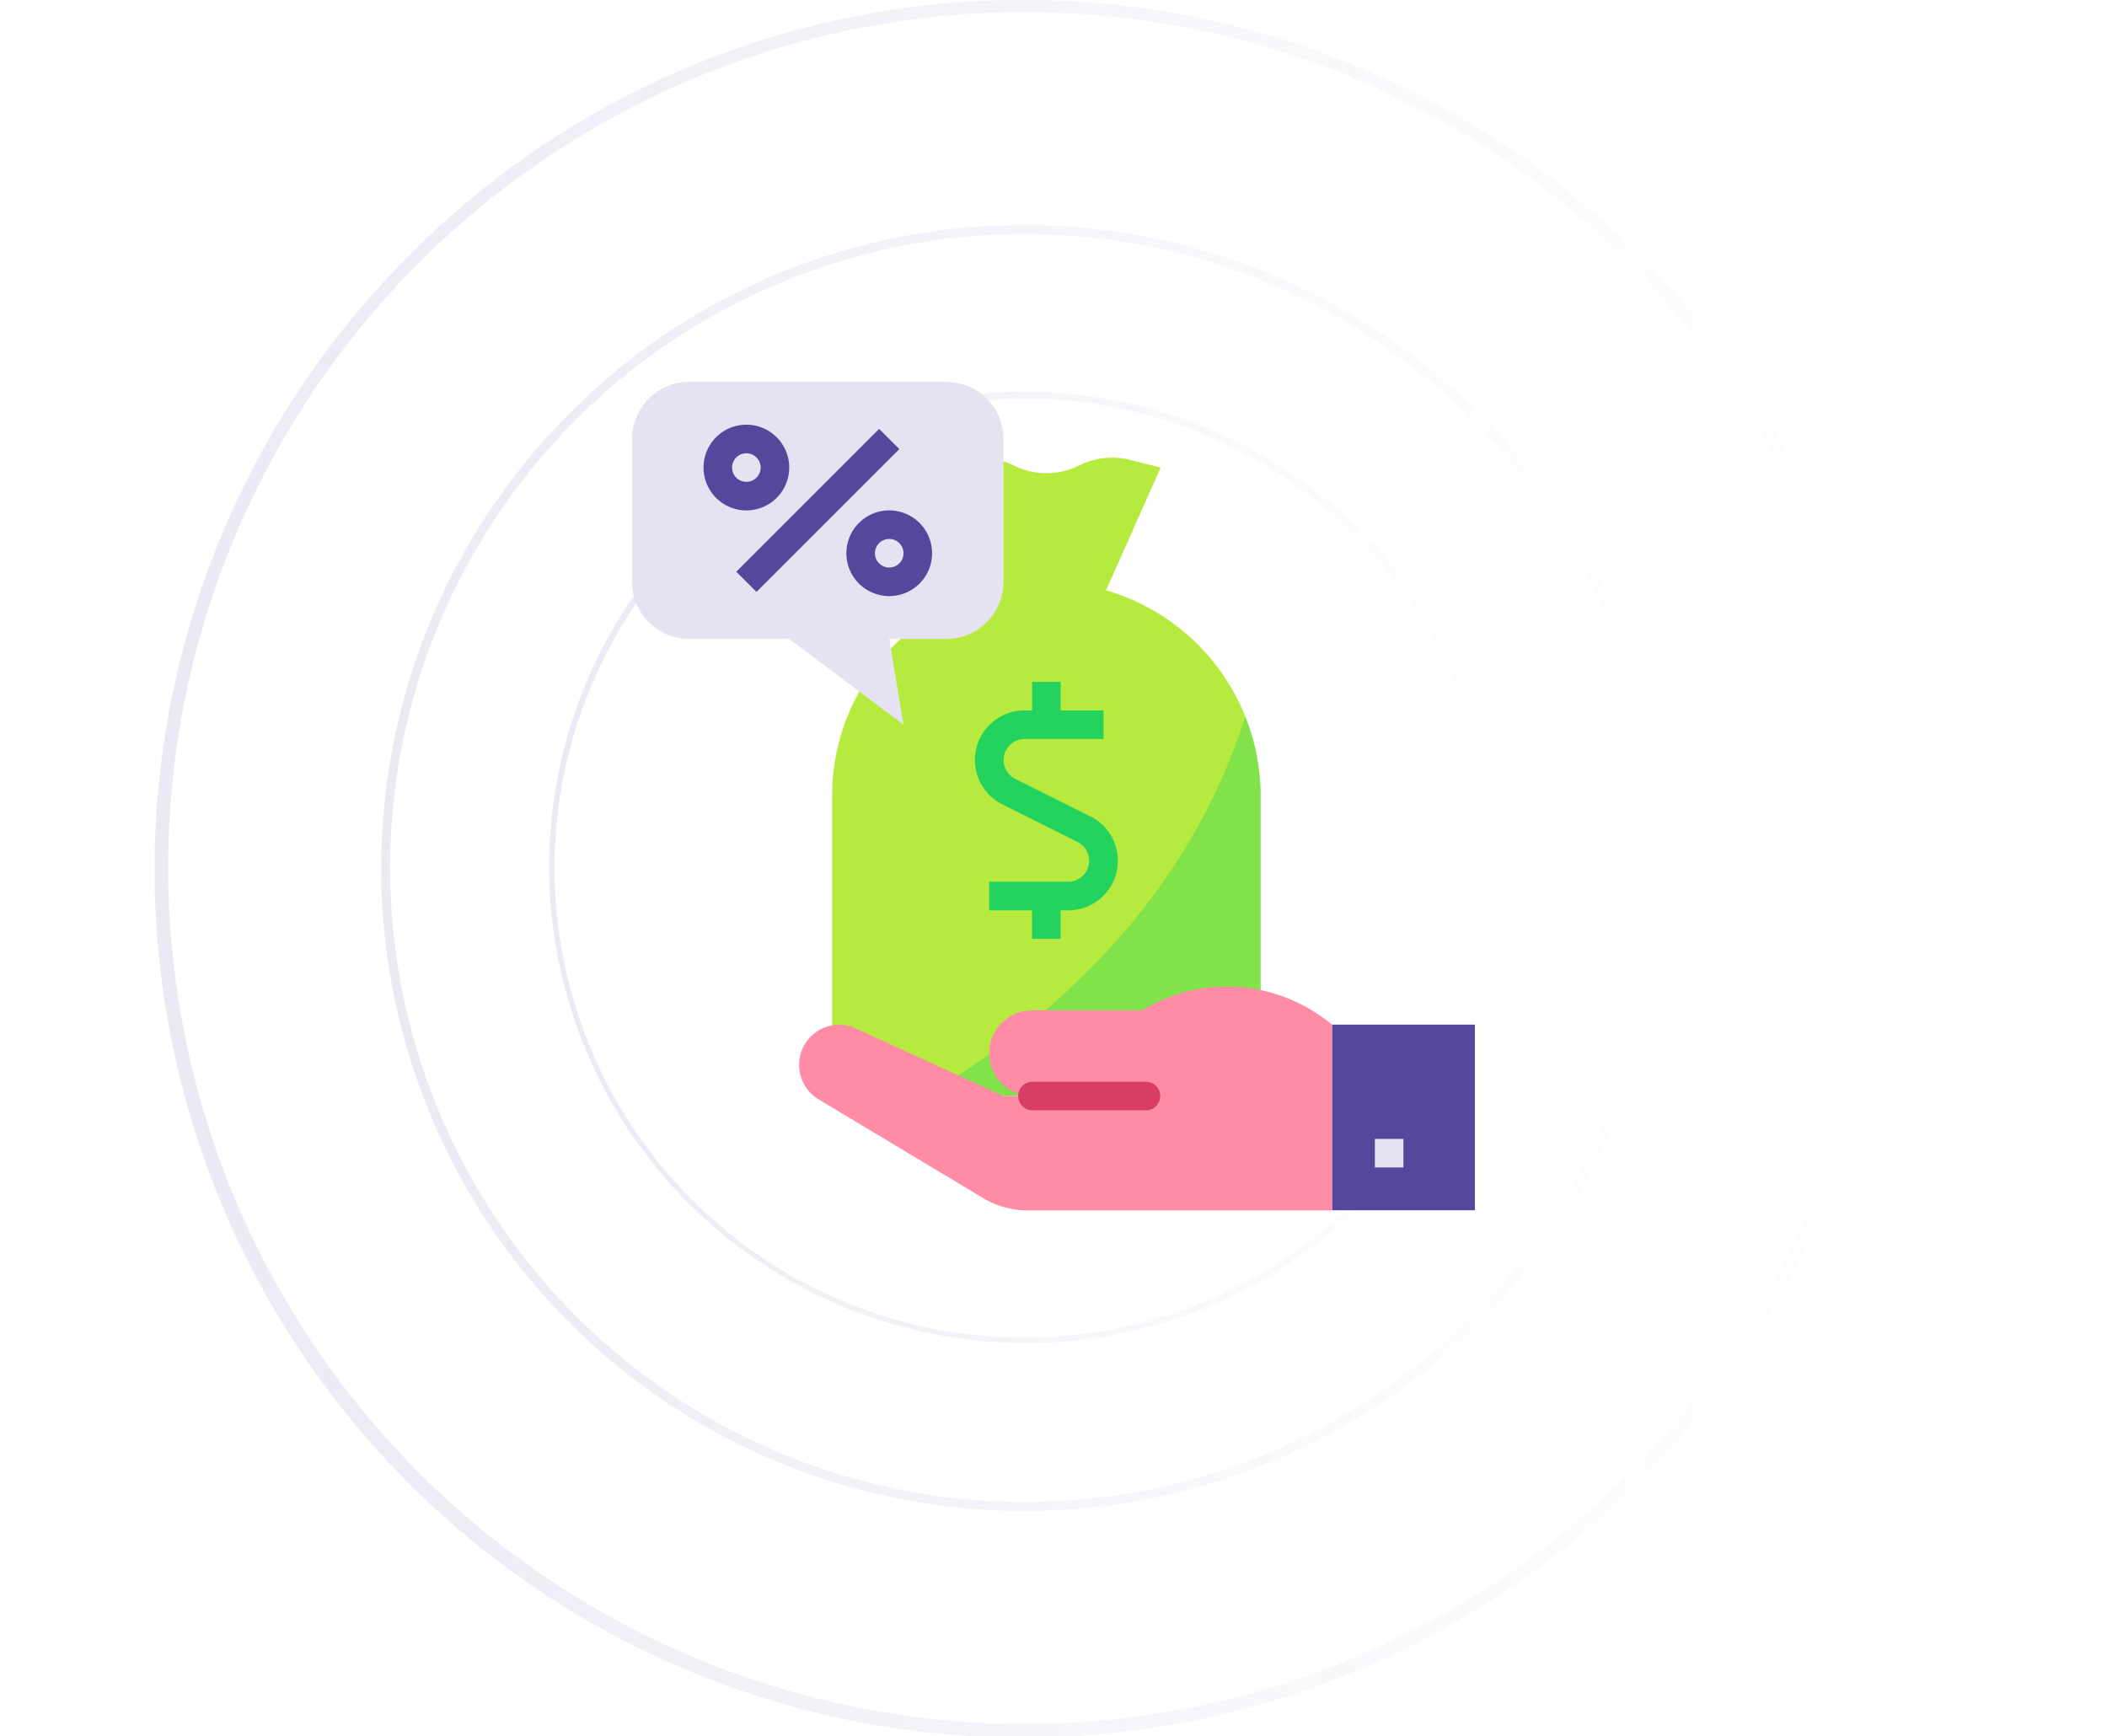 <?xml version="1.0" encoding="UTF-8"?> <svg xmlns="http://www.w3.org/2000/svg" xmlns:xlink="http://www.w3.org/1999/xlink" width="160" height="131.844" viewBox="0 0 160 131.844"><defs><linearGradient id="linear-gradient" y1="0.5" x2="1" y2="0.5" gradientUnits="objectBoundingBox"><stop offset="0" stop-color="#57479c" stop-opacity="0"></stop><stop offset="1" stop-color="#57479c"></stop></linearGradient></defs><g id="Agrupar_668" data-name="Agrupar 668" transform="translate(-385.5 -1273.5)"><rect id="Retângulo_197" data-name="Retângulo 197" width="160" height="118" transform="translate(385.5 1280)" fill="#57479c" opacity="0"></rect><g id="Agrupar_656" data-name="Agrupar 656" transform="translate(529.196 1405.344) rotate(180)" opacity="0.401"><g id="Agrupar_467" data-name="Agrupar 467" transform="translate(0)" opacity="0.3"><path id="Caminho_811" data-name="Caminho 811" d="M65.921,131.844A65.922,65.922,0,0,1,19.308,19.308a65.922,65.922,0,1,1,93.228,93.227A65.49,65.49,0,0,1,65.921,131.844Zm0-130.927a65.005,65.005,0,1,0,65.006,65A65.079,65.079,0,0,0,65.921.917Z" transform="translate(0)" fill="url(#linear-gradient)"></path></g><g id="Agrupar_468" data-name="Agrupar 468" transform="translate(17.094 17.094)" opacity="0.3"><path id="Caminho_812" data-name="Caminho 812" d="M48.828,97.656A48.828,48.828,0,0,1,14.3,14.3,48.828,48.828,0,0,1,83.355,83.354,48.509,48.509,0,0,1,48.828,97.656Zm0-96.977A48.149,48.149,0,1,0,96.977,48.828,48.2,48.2,0,0,0,48.828.679Z" fill="url(#linear-gradient)"></path></g><g id="Agrupar_469" data-name="Agrupar 469" transform="translate(29.755 29.755)" opacity="0.3"><path id="Caminho_813" data-name="Caminho 813" d="M36.166,72.334a36.167,36.167,0,0,1-25.573-61.74A36.167,36.167,0,0,1,61.741,61.741,35.931,35.931,0,0,1,36.166,72.334ZM36.166.5A35.664,35.664,0,1,0,71.831,36.167,35.7,35.7,0,0,0,36.166.5Z" fill="url(#linear-gradient)"></path></g></g><g id="Agrupar_655" data-name="Agrupar 655" transform="translate(-4218.002 -2794.499)"><path id="Caminho_1580" data-name="Caminho 1580" d="M5043.5,4457h10.848v14.1H5043.5Z" transform="translate(-338.847 -311.186)" fill="#57479c"></path><path id="Caminho_1581" data-name="Caminho 1581" d="M4834.521,4139.628a5.584,5.584,0,0,0-3.846.422,5.572,5.572,0,0,1-4.989,0,5.588,5.588,0,0,0-3.847-.422l-2.336.585,4.339,9.763h8.678l4.339-9.763Z" transform="translate(-145.22 -36.706)" fill="#b7ea3e"></path><path id="Caminho_1582" data-name="Caminho 1582" d="M4782.718,4248.05h-33.551a1.665,1.665,0,0,1-1.386-2.589l1.89-2.834v-17.355a16.271,16.271,0,1,1,32.542,0v17.355l1.89,2.834a1.665,1.665,0,0,1-1.385,2.589Z" transform="translate(-82.983 -96.814)" fill="#b7ea3e"></path><path id="Caminho_1583" data-name="Caminho 1583" d="M4842.884,4310.74l-1.89-2.834V4290.55a16.2,16.2,0,0,0-1.168-6.031c-4.581,14.4-15.289,23.477-24.323,28.811h26a1.666,1.666,0,0,0,1.386-2.59Z" transform="translate(-141.763 -162.094)" fill="#24d35e" opacity="0.36"></path><path id="Caminho_1584" data-name="Caminho 1584" d="M4771.042,4437.5h-8.317a3.254,3.254,0,1,0,0,6.508h-2.169l-11.223-5.14a3.036,3.036,0,0,0-4.078,1.627,3.066,3.066,0,0,0,1.269,3.768l12.487,7.492a6.51,6.51,0,0,0,3.349.932H4785.5v-14.1a12.461,12.461,0,0,0-13.947-1.367Z" transform="translate(-80.85 -292.769)" fill="#ff8ba5"></path><path id="Caminho_1585" data-name="Caminho 1585" d="M5067.5,4521h2.169v2.169H5067.5Z" transform="translate(-359.593 -366.508)" fill="#e5e2f2"></path><path id="Caminho_1586" data-name="Caminho 1586" d="M4852.255,4275.219l-5.715-2.856a1.6,1.6,0,0,1,.715-3.025h6v-2.169H4850V4265h-2.169v2.169h-.573a3.766,3.766,0,0,0-1.685,7.136l5.714,2.856a1.6,1.6,0,0,1-.715,3.025h-6v2.169h3.254v2.169H4850v-2.169h.573a3.766,3.766,0,0,0,1.685-7.136Z" transform="translate(-165.953 -145.22)" fill="#24d35e"></path><path id="Caminho_1587" data-name="Caminho 1587" d="M4675.366,4116.524h-4.339l1.085,6.508-8.678-6.508h-7.593a4.339,4.339,0,0,1-4.339-4.339v-10.848a4.339,4.339,0,0,1,4.339-4.339h19.525a4.339,4.339,0,0,1,4.339,4.339v10.848A4.339,4.339,0,0,1,4675.366,4116.524Z" fill="#e5e2f2"></path><g id="Agrupar_654" data-name="Agrupar 654" transform="translate(4656.926 4100.253)"><path id="Caminho_1588" data-name="Caminho 1588" d="M4709.846,4134.187l10.847-10.848,1.534,1.534-10.848,10.847Z" transform="translate(-4707.359 -4123.021)" fill="#57479c"></path><path id="Caminho_1589" data-name="Caminho 1589" d="M4694.756,4127.507a3.254,3.254,0,1,1,3.254-3.254A3.254,3.254,0,0,1,4694.756,4127.507Zm0-4.339a1.085,1.085,0,1,0,1.084,1.085A1.085,1.085,0,0,0,4694.756,4123.168Z" transform="translate(-4691.502 -4120.999)" fill="#57479c"></path><path id="Caminho_1590" data-name="Caminho 1590" d="M4774.756,4175.507a3.254,3.254,0,1,1,3.254-3.254A3.254,3.254,0,0,1,4774.756,4175.507Zm0-4.339a1.085,1.085,0,1,0,1.085,1.084A1.085,1.085,0,0,0,4774.756,4171.168Z" transform="translate(-4760.654 -4162.491)" fill="#57479c"></path></g><path id="Caminho_1591" data-name="Caminho 1591" d="M4877.265,4491.168h-8.678a1.085,1.085,0,0,1,0-2.169h8.678a1.085,1.085,0,0,1,0,2.169Z" transform="translate(-186.712 -338.847)" fill="#d83d66"></path></g></g></svg> 